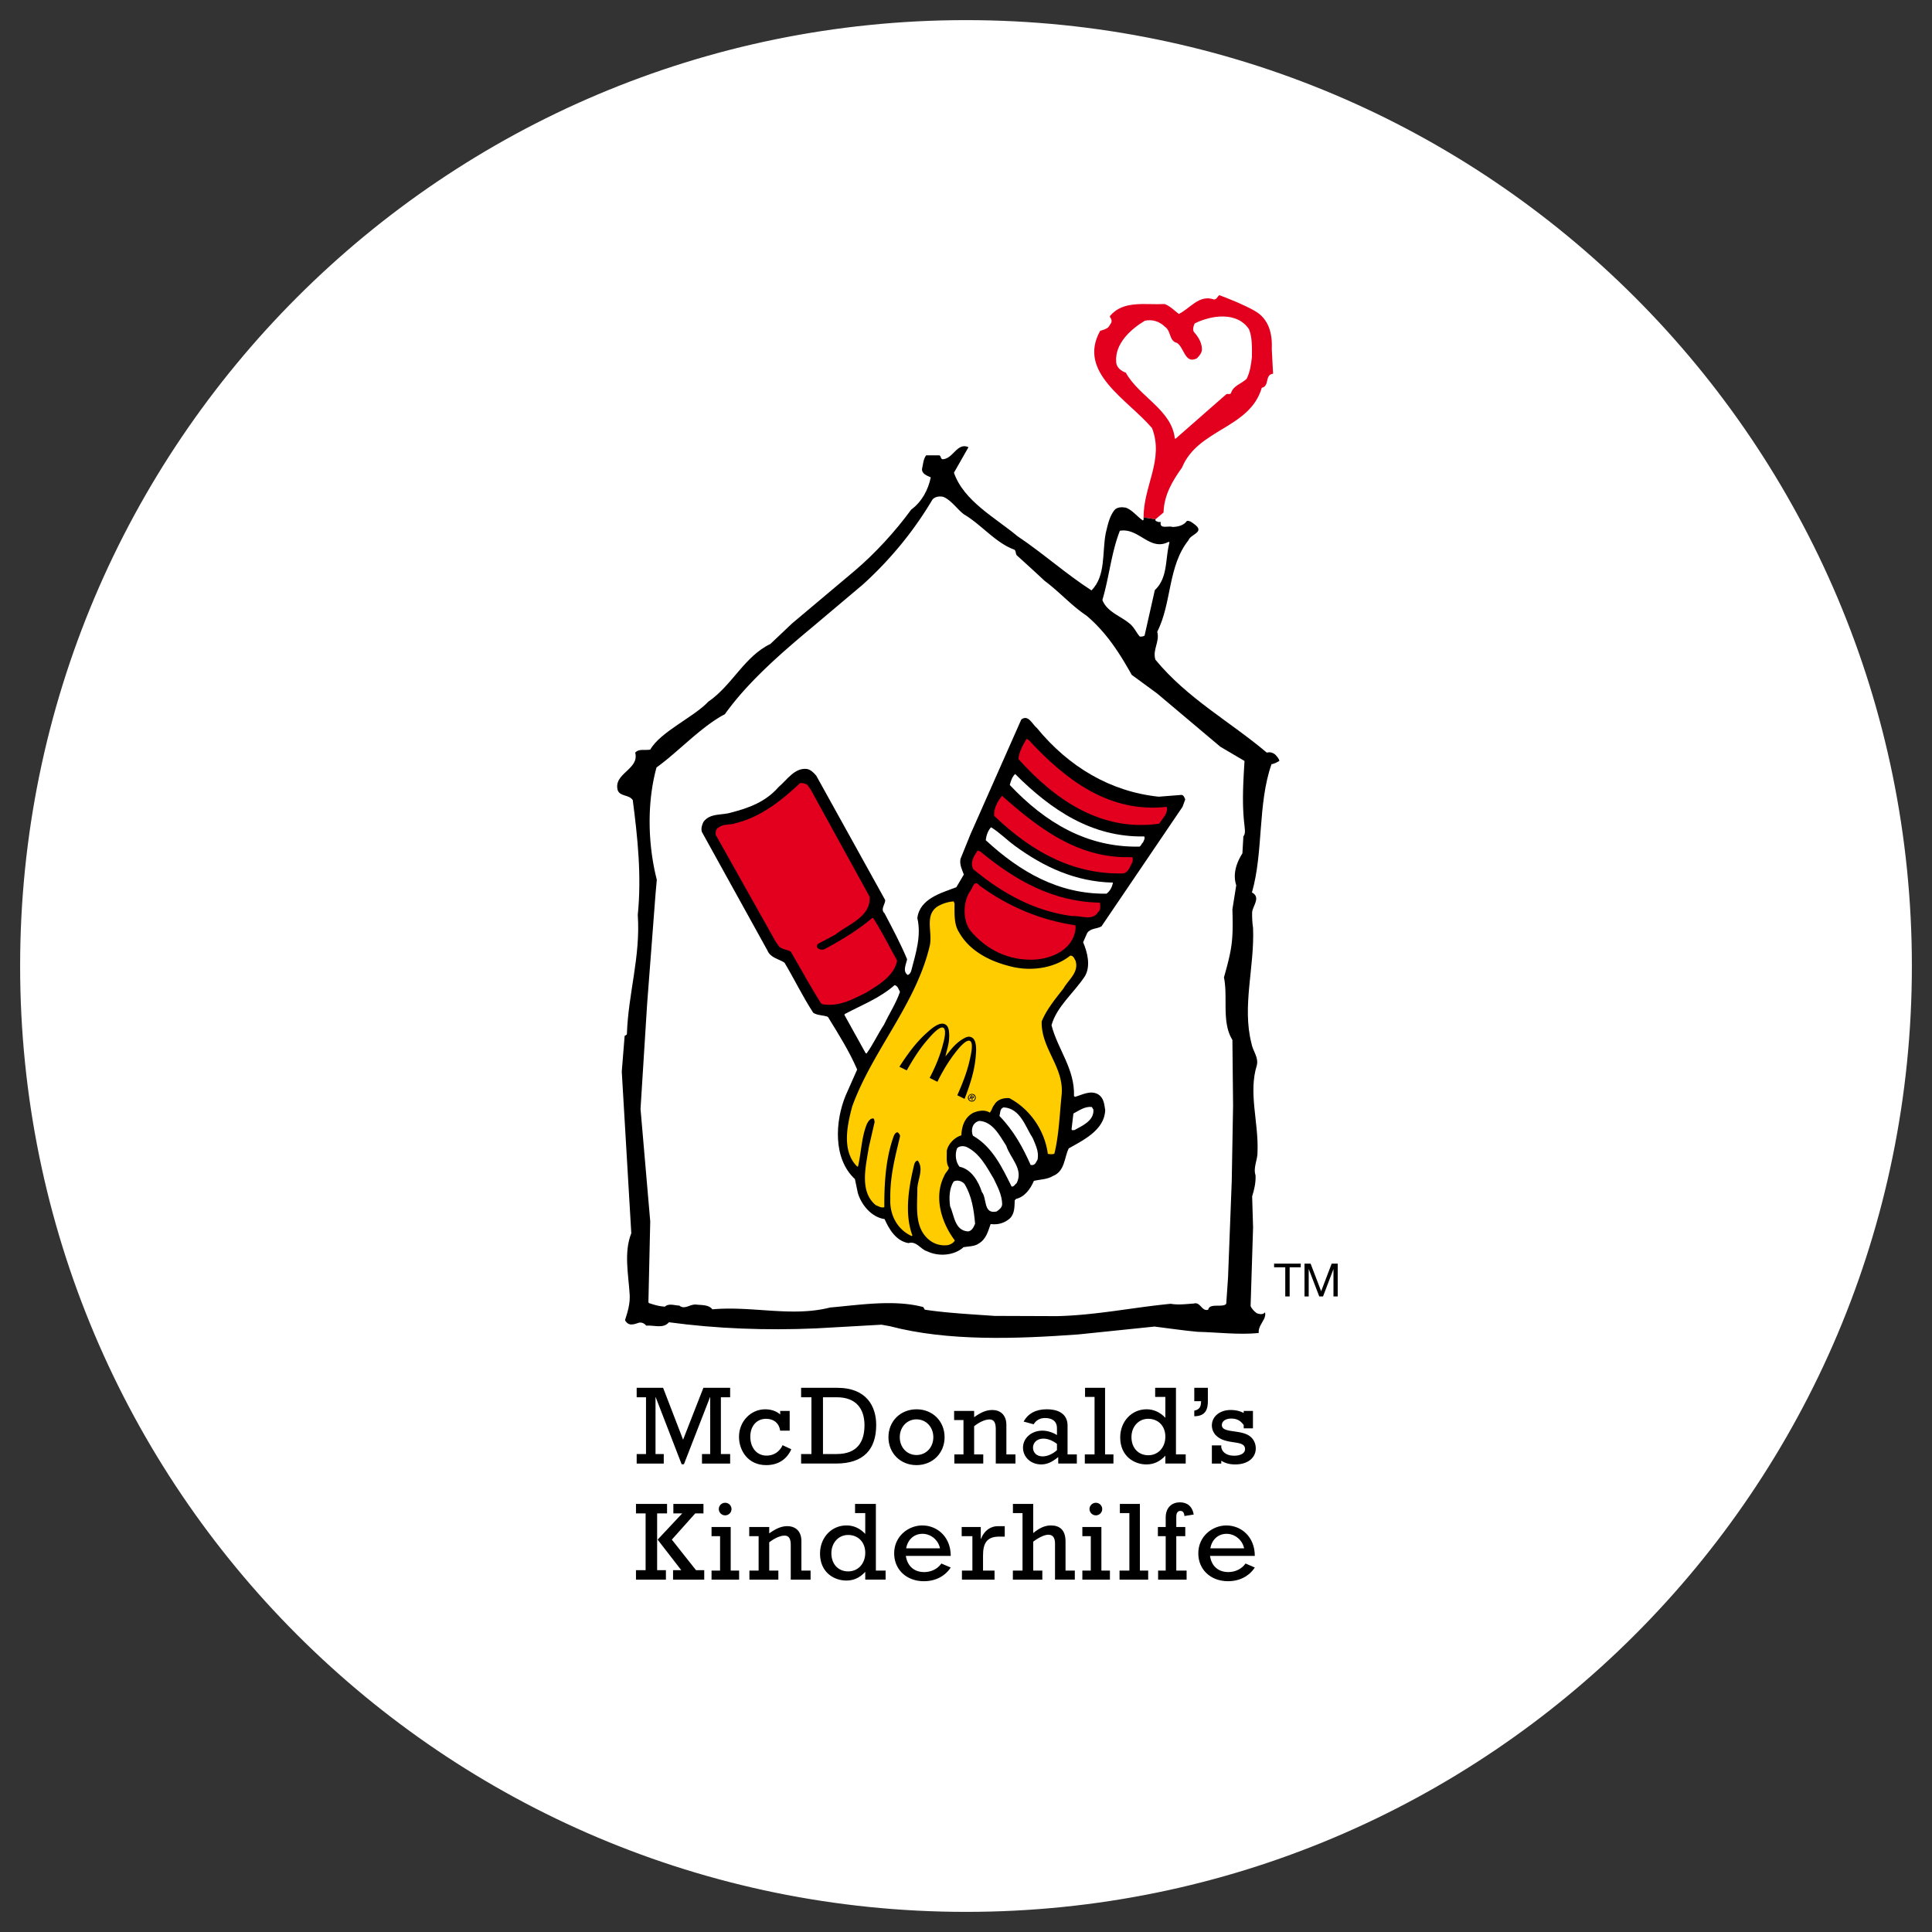 <svg width="288" height="288" xmlns="http://www.w3.org/2000/svg" xml:space="preserve" style="fill-rule:evenodd;clip-rule:evenodd;stroke-linejoin:round;stroke-miterlimit:2">
  <rect width="100%" height="100%" fill="#333333" stroke="none"/>
  <path d="M4 144C4 66.679 66.679 4 144 4s140 62.679 140 140-62.679 140-140 140S4 221.321 4 144Z" style="fill:#fff;stroke:#fff;stroke-width:2px"/>
  <path d="M170.477 77.131c-.048-4.64 3.071-8.615 1.258-13.309-3.601-4.256-11.205-8.275-7.736-14.505.443-.151.916-.227 1.263-.592.193-.362.601-.688.376-1.148-.028-.188-.335-.356-.104-.552 1.983-2.293 5.25-1.553 8.064-1.702.788.265 1.426.952 2.129 1.476 1.684-.818 3.024-2.926 5.214-2.163.43.051.552-.481.829-.636 1.79.687 3.577 1.394 5.256 2.332 2.169 1.225 2.659 3.463 2.559 5.782l.19 3.595c-1.296.15-.476 1.853-1.682 2.095-1.796 6.106-9.519 6.106-11.895 11.901-1.447 2.009-2.681 4.118-2.751 6.694l-1.212 1.014-1.758-.282Z" style="fill:#e3001f;fill-rule:nonzero"/>
  <path d="M186.194 49.089c.485 1.224.43 2.659.43 4.093-.121 1.165-.291 2.295-.789 3.288-.779.745-2.013 1.013-2.329 2.126-.166.261-.505.054-.7.169l-7.547 6.615h-.131c-.429-4.266-5.353-6.269-7.308-9.832-.693-.223-1.416-.8-1.434-1.598-.208-2.717 2.145-4.861 4.262-6.133 1.118-.26 2.224.11 3.027.909.933.647.582 2.123 1.784 2.392 1.08.708 1.177 3.211 2.961 2.295.399-.419.785-.848.751-1.436-.055-.99-.56-1.781-1.222-2.526-.189-.402-.025-.875.139-1.234 2.432-1.231 6.336-1.823 8.106.872" style="fill:#fff;fill-rule:nonzero"/>
  <path d="M172.246 77.413c-.098.306.262.288.42.4h.365c-.237 1.145 1.184.499 1.766.743.783-.032 1.656-.207 2.143-.912.504-.054.921.374 1.337.684 1.195 1.047-.833 1.35-1.109 2.199-3.111 3.902-2.469 9.352-4.66 13.643.407 1.524-.742 2.659-.274 4.168 4.79 5.811 11.092 9.194 16.615 13.861.487-.155.947.016 1.296.33.231.277.522.552.565.909-.344.16-.723.441-1.162.466-2.091 5.921-1.185 13.06-2.923 19.136 1.367.711.127 1.993.03 2.921-.021.775.023 1.638.139 2.396.231 5.799-1.667 11.635-.24 17.175.18 1.131 1.074 2.013.805 3.257-1.291 4.083.269 8.507.098 12.887.037 1.247-.684 2.33-.292 3.538.043 1.123-.2 2.148-.51 3.117l.139 4.647-.37 11.704c.157.417.541.807.935 1.088.409.121.884.256 1.198-.135.122.256.019.619-.079.882-.33.704-.91 1.314-.85 2.197-3.052.287-6.068-.109-9.111-.184-2.167-.194-4.276-.522-6.41-.781l-11.357 1.171c-9.247.672-19.436 1.048-28.081-1.221l-1.262-.23-9.767.551c-7.466.324-14.829.047-21.921-.912-.854 1-2.172.409-3.395.503-.31-.409-.827-.578-1.289-.37-.389.141-.845.276-1.261.141-.24-.093-.513-.349-.6-.597.378-1.208.773-2.412.69-3.808-.19-3.05-.889-6.285.241-9.139l-1.42-24.102.428-5.315c.105-.092.292-.119.336-.261.196-6.071 2.048-11.518 1.622-17.778.585-5.819-.017-11.487-.746-17.11-.551-.839-1.812-.501-2.233-1.43-.741-2.569 3.255-3.113 2.596-5.643.543-.635 1.491-.302 2.244-.459 1.557-2.696 6.464-4.812 8.66-7.148 3.53-2.411 5.373-6.743 9.245-8.596l3.249-3.075 9.281-7.805c3.106-2.637 6.109-5.922 8.462-9.146 1.618-1.203 2.53-2.956 2.92-4.809-.518-.248-1.372-.503-1.302-1.284.164-.689.195-1.47.614-2.004h1.946c.312.101.141.447.473.588 1.581 0 2.184-2.577 3.891-1.804l-2.17 3.808c1.477 4.244 6.164 6.697 9.478 9.468 3.759 2.51 7.25 5.645 11.026 8.077 2.166-2.167 1.565-5.621 2.125-8.533.293-1.182.512-2.405 1.264-3.404.429-.517 1.131-.498 1.726-.402.978.343 1.709 1.359 2.553 1.919l.104-.141c0-.109-.012-.21-.012-.318l1.781.282Z" style="fill-rule:nonzero"/>
  <path d="M143.678 76.664c2.619 1.536 4.725 4.265 7.539 5.275.27.237.149.597.36.85a298.58 298.58 0 0 1 4.151 3.803c2.173 1.604 4.014 3.711 6.243 5.185 3.004 2.542 4.968 5.671 6.731 8.82l3.806 2.792 9.405 7.926 3.605 2.124c-.191 3.182-.402 6.425 0 9.644.037.569.182 1.15-.171 1.603l-.144 2.527c-.87 1.363-1.47 3.059-.919 4.759l-.572 3.583c.146 4.69-.066 5.899-1.259 10.149.619 3.018-.381 6.651 1.259 9.318l.101 9.77-.2 11.307-.552 14.36-.268 3.895c-.492.631-2.509-.167-2.683.88-.97.32-1.149-1.223-2.161-.916-1.119.07-2.324.238-3.419.036-5.695.544-11.13 1.705-16.984 1.84l-9.302-.034c-3.494-.249-7.016-.423-10.384-.926l-.231-.39c-4.322-1.153-9.429-.322-13.898.066-5.685 1.453-11.628-.267-17.539.27-.502-.658-1.46-.624-2.286-.693-.979-.187-1.806.827-2.633.135-.698-.012-1.58-.381-2.153.156-.85-.036-1.605-.275-2.364-.524l-.099-.121.272-12.07-1.447-16.762.985-15.652 1.249-16.341.193-2.166c-1.341-5.255-1.496-11.473-.041-16.744 3.143-2.238 6.695-6.12 10.184-7.93 3.544-4.965 8.688-9.357 13.39-13.276l7.17-6.046c4.22-3.821 7.691-8.124 10.38-12.669.393-.448 1.014-.539 1.62-.414 1.179.48 2.051 1.826 3.066 2.601M174.241 80.752l.088.141c-.655 2.385-.196 5.224-2.18 7.07l-1.532 6.795c-.219.116-.45.158-.706.134-.552-.612-.866-1.473-1.625-2.016-1.346-1.099-3.291-1.695-3.956-3.441 1.013-3.384 1.325-7.046 2.607-10.314 2.862-.486 4.471 3.148 7.304 1.631" style="fill:#fff;fill-rule:nonzero"/>
  <path d="M154.573 108.528c4.751 5.797 10.967 9.482 18.145 10.235l3.395-.267c.349.024.457.422.566.679l-.403 1.099-12.079 17.815c-.683.407-1.636.249-2.133.999l-.605 1.374c.632 1.456 1.162 3.53.275 5.047-1.611 2.466-4.212 4.516-4.985 7.319.909 3.582 3.49 6.507 3.349 10.549l.141.134c1.081-.306 2.342-1.051 3.485-.364.832.537.89 1.47 1.026 2.323-.078 2.957-3.25 4.486-5.434 5.717-.688 1.4-.557 3.409-2.369 4.121-.83.52-1.901.497-2.83.725-.475 1.15-1.359 2.392-2.656 2.688l-.195.213c-.043.981 0 1.995-.74 2.705-.775.668-1.723.976-2.854.829-.379 1.041-.638 2.229-1.763 2.899-.638.451-1.489.418-2.268.544-1.414 1.289-3.769 1.432-5.446.612-.983-.276-1.548-1.577-2.786-1.215-1.844-.324-2.864-2.049-3.545-3.579-1.956-.269-3.471-2.135-3.989-3.896l-.433-2.068c-3.313-3.061-2.939-8.655-1.394-12.432l1.726-3.899c-1.169-2.727-2.79-5.301-4.365-7.853-.706-.272-1.551-.195-2.177-.603-1.584-2.427-2.815-5.009-4.286-7.469-.876-.585-2.096-.711-2.556-1.84L104.621 124c-.143-.516.023-1.032.233-1.47.987-1.376 2.783-.96 4.177-1.416 2.595-.671 5.088-1.572 7.019-3.777 1.315-1.138 2.422-2.917 4.24-2.711.558.103 1.052.591 1.394 1.014l10.279 18.546c-.024.658-.76 1.354-.099 1.97 1.181 2.262 2.385 4.501 3.357 6.835-.125.718-.735 1.793.098 2.348.319-.117.5-.456.559-.784.626-2.429 1.49-5.041.869-7.696.353-2.913 3.599-3.759 5.813-4.602l1.118-1.892c-.267-.726-.666-1.476-.498-2.329l1.471-3.64 7.597-17.152c1.066-.776 1.608.711 2.325 1.284" style="fill-rule:nonzero"/>
  <path d="M153.357 110.322c5.564 6.011 12.037 10.904 20.561 9.953.158.371-.06.817-.192 1.203l-.933 1.307c-8.541 1.214-15.423-3.443-20.969-9.628.078-1.125.682-2.103 1.204-3.021l.329.186Z" style="fill:#e3001f;fill-rule:nonzero"/>
  <path d="M170.565 124.686c.161.267-.051.605-.167.868-.231.207-.261.468-.528.65-7.796.16-14.048-3.562-19.344-9.187.157-.595.347-1.209.8-1.638 5.369 5.371 11.449 9.459 19.239 9.307" style="fill:#fff;fill-rule:nonzero"/>
  <path d="m120.336 116.981.513.722 8.787 15.977c.2 2.993-3.22 4.124-5.111 5.641l-2.509 1.336a.462.462 0 0 0-.2.593c.285.306.766.419 1.131.222 2.444-1.313 4.845-2.744 7.058-4.613h.158c1.314 2.037 2.383 4.221 3.566 6.316-.392 2.32-2.919 3.756-4.739 4.86-1.97.958-3.909 2.064-6.372 1.665l-.228-.135c-1.589-2.544-3.013-5.141-4.52-7.724-.541-.285-1.21-.306-1.724-.728l-.558-.822-8.889-15.832c-.053-.48.034-.975.511-1.144.683-.53 1.657-.308 2.424-.602 3.683-.882 6.723-3.252 9.628-5.969.417-.069.749.085 1.074.237M168.763 127.767c.152.188.091.536.041.758-.348.602-.541 1.466-1.354 1.672-7.64.192-13.825-3.39-19.247-8.588-.081-1.131.521-2.147 1.165-2.981 5.625 4.985 11.515 9.442 19.395 9.139" style="fill:#e3001f;fill-rule:nonzero"/>
  <path d="M151.265 126.07c4.323 3.17 9.041 5.372 14.647 5.501-.122.576-.39 1.244-.973 1.649-7.15.087-12.938-3.293-17.997-7.975.087-.727.329-1.419.791-1.93 1.241.763 2.332 1.876 3.532 2.755" style="fill:#fff;fill-rule:nonzero"/>
  <path d="M146.116 126.921c5.211 4.315 10.865 7.52 17.85 7.638.043.473.164 1.079-.273 1.403-.821 1.386-2.603.486-3.861.596-5.57-.725-10.348-3.338-14.72-6.964-.588-.987.086-2.033.633-2.798l.371.125Z" style="fill:#e3001f;fill-rule:nonzero"/>
  <path d="M146.043 132.032c4.274 3.132 9.022 5.112 14.255 5.906.093.367 0 .859-.107 1.246-.754 2.568-3.484 3.689-5.94 3.863-3.889.179-7.174-1.437-9.6-4.318-1.142-1.516-1.097-4.157-.128-5.743.439-.391.632-2.048 1.52-.954" style="fill:#e3001f;fill-rule:nonzero"/>
  <path d="M142.293 134.685c0 1.457-.108 3.083.656 4.267 1.578 2.817 4.572 4.302 7.436 5.04 3.112.876 6.717.406 9.157-1.536.469-.024.618.468.792.771.532 1.712-1.073 2.826-1.804 4.124-1.242 1.586-2.522 3.134-3.249 4.916-.101 4.122 3.439 6.835 2.962 11.066-.292 2.895-.394 5.877-1.061 8.623-.235.157-.683.103-.985.049-.438-3.371-2.554-6.622-5.734-8.304-.9-.059-1.8.19-2.259 1.009-.291.335-.349.807-.662 1.149-.751-.489-1.741-.285-2.499.042-1.262.704-1.686 2.004-1.732 3.345-1.018.293-2.01 1.307-2.179 2.354.035.846-.142 1.781.328 2.466-.104.456-.554.758-.699 1.209-1.619 3.15-.415 7.01 1.569 9.631-.171.374-.597.576-.974.69-1.483.223-2.808-.416-3.676-1.657-1.284-1.841-.934-4.398-.934-6.702.023-1.411 1.011-2.965.062-4.233-.303.027-.449.329-.524.563-.789 3.251-1.507 7.323-.275 10.593l-.094.101c-2.176-.962-3.321-3.218-3.199-5.54-.066-3.338.724-6.275 1.441-9.284.05-.227-.14-.515-.382-.654-.299.046-.46.369-.554.591-1.167 3.255-1.416 6.861-1.395 10.568-.429.18-.86-.141-1.262-.276-2.523-2.061-1.47-5.883-1.057-8.62l.875-3.81c-.067-.169-.005-.402-.219-.517-.488 0-.755.506-.93.819-.818 1.972-.839 4.257-1.331 6.354h-.128c-2.344-2.319-1.471-6.192-.742-8.945 3.01-8.303 9.462-15.193 11.54-23.867.523-1.993-.834-4.578 1.16-5.938a5.54 5.54 0 0 1 2.427-.774l.134.317Z" style="fill:#fc0;fill-rule:nonzero"/>
  <path d="M134.157 147.861c-.592 1.705-1.591 3.228-2.369 4.866-.932 1.406-1.625 2.958-2.611 4.315l-.141-.053-3.152-5.681.024-.136c2.53-1.355 5.197-2.351 7.447-4.319.486.097.599.646.802 1.008M162.99 165.402c.132 1.666-1.669 2.413-2.83 3.061-.149-.018-.407.096-.425-.139l.276-2.33c.871-.465 1.7-1.084 2.74-.981l.239.389ZM153.956 169.668c.41.999.969 2.045.702 3.211-.179.275-.292.71-.702.791h-.313c-1.155-2.606-2.517-5.111-4.651-7.307.121-.463.046-1.079.604-1.291 2.521.141 3.258 2.91 4.36 4.596M150.007 170.808c.581 1.821 2.599 3.464 1.551 5.547-.256.177-.411.59-.76.517-1.373-2.745-2.821-5.896-5.755-7.567-.252-.537-.194-1.302.18-1.766.213-.243.465-.378.754-.45 2.035.109 3.082 2.276 4.03 3.719M148.141 175.731c.566 1.191 1.212 2.344 1.251 3.749-.004.509-.418.83-.82 1.113-2.036.45-1.417-1.962-2.201-2.895-.498-1.545-1.547-3.41-3.337-3.774-.58-.71-.705-1.865-.371-2.737.316-.379.909-.385 1.359-.238 2.008.916 3.092 3.05 4.119 4.782M143.781 176.496c1.068 1.755 1.386 3.808 1.575 5.923-.21.482-.434 1.035-1.015 1.149-2.036-.093-2.086-2.384-2.712-3.767-.169-1.241-.129-2.634.53-3.676.532-.28 1.222-.092 1.622.371" style="fill:#fff;fill-rule:nonzero"/>
  <path d="M191.591 193.26h.656v-4.351h1.652v-.545h-3.972v.545h1.664v4.351ZM194.461 193.26h.625v-4.076h.01l1.565 4.076h.56l1.553-4.076h.003v4.076h.633v-4.896h-.898l-1.569 4.117-1.576-4.117h-.906v4.896Z" style="fill-rule:nonzero"/>
  <path d="m98.032 229.51 3.526 4.554h-1.227v1.409h4.648v-1.409h-1.226l-3.605-4.554 3.489-3.909h1.227v-1.416h-4.488v1.416h1.322l-3.666 3.909Zm-1.793 4.554h-1.435v1.409h4.463v-1.409h-1.31v-8.463h1.48v-1.416h-4.633v1.416h1.435v8.463ZM108.095 224.018a.937.937 0 0 0-.943.925c0 .524.419.947.943.947a.943.943 0 0 0 .948-.947.938.938 0 0 0-.948-.925m-.754 10.105h-1.272v1.35h4.111v-1.35h-1.255v-6.494h-2.856v1.365h1.272v5.129ZM114.666 227.63h-2.979v1.364h1.399v5.13h-1.372v1.349h4.314v-1.349h-1.362v-4.213c.809-.622 1.65-.997 2.28-.997.65 0 .93.434.93 1.431v5.128h2.956v-1.349h-1.369v-4.397c0-1.546-.957-2.223-2.098-2.223-.838 0-1.635.314-2.699 1.079v-.953ZM123.933 231.538c0-1.566 1.078-2.722 2.492-2.722 1.503 0 2.556 1.083 2.556 2.654 0 1.601-1.055 2.774-2.547 2.774-1.481 0-2.501-1.095-2.501-2.706m8.082 2.586h-1.45v-9.939h-3.103v1.369h1.519v3.109c-.788-.833-1.711-1.267-2.8-1.267-2.243 0-3.939 1.82-3.939 4.195 0 2.808 2.098 4.016 3.909 4.016 1.119 0 2-.41 2.83-1.294v1.16h3.034v-1.349ZM135.079 230.806c.24-1.307 1.179-2.162 2.431-2.162 1.25 0 2.362.913 2.611 2.162h-5.042Zm6.642 1.134c0-2.878-2.043-4.543-4.245-4.543-2.066 0-4.182 1.614-4.182 4.156 0 2.435 1.855 4.155 4.433 4.155 1.708 0 3.133-.733 3.994-2.04l-1.393-.597c-.577.824-1.547 1.275-2.559 1.275-1.493 0-2.5-.879-2.735-2.406h6.687Z"/>
  <path d="M144.952 234.123h-1.559v1.35h4.861v-1.35h-1.716v-2.255c0-1.795.558-2.807 2.399-2.807h.839v-1.558h-1.033c-1 0-2.01.582-2.512 1.899h-.029v-1.773h-2.845v1.365h1.595v5.129ZM152.426 234.123h-1.44v1.35h4.392v-1.35h-1.359v-4.31c.888-.666 1.703-1.034 2.268-1.034.742 0 .983.57.983 1.328v5.366h2.951v-1.35h-1.384v-4.352c0-1.757-.927-2.375-2.18-2.375-.861 0-1.652.335-2.638 1.133v-4.344h-3.024v1.369h1.431v8.569Z" style="fill-rule:nonzero"/>
  <path d="M163.36 224.018c-.518 0-.948.422-.948.925a.947.947 0 1 0 1.894 0 .942.942 0 0 0-.946-.925m-.756 10.105h-1.259v1.35h4.11v-1.35h-1.271v-6.494h-2.839v1.365h1.259v5.129Z"/>
  <path d="M168.355 234.123h-1.466v1.35h4.268v-1.35h-1.234v-9.938h-2.986v1.369h1.418v8.569ZM173.769 234.123h-1.131v1.35h4.247v-1.35h-1.538v-5.129h1.34v-1.365h-1.34v-1.565c0-.53.225-.837.608-.837.358 0 .566.24.608.764l1.381-.222c-.184-1.169-.925-1.82-2.056-1.82-1.13 0-2.119.706-2.119 2.265v1.415h-1.164v1.365h1.164v5.129Z" style="fill-rule:nonzero"/>
  <path d="M180.424 230.806c.227-1.307 1.167-2.162 2.419-2.162 1.246 0 2.359.913 2.614 2.162h-5.033Zm6.627 1.134c0-2.878-2.037-4.543-4.244-4.543-2.079 0-4.178 1.614-4.178 4.156 0 2.435 1.853 4.155 4.433 4.155 1.698 0 3.131-.733 3.989-2.04l-1.378-.597c-.587.824-1.547 1.275-2.568 1.275-1.495 0-2.505-.879-2.73-2.406h6.676Z"/>
  <path d="M96.3 216.75h-1.392v1.42h4.037v-1.42h-1.228v-8.462h.031l3.863 9.985h.34l3.89-9.999h.029v8.476h-1.226v1.42h4.198v-1.42h-1.381v-8.462h1.381v-1.41h-3.988l-3.027 7.732-2.979-7.732h-3.94v1.41H96.3v8.462ZM117.716 210.325h-1.415v.522c-.571-.504-1.367-.765-2.234-.765-2.173 0-3.906 1.826-3.906 4.098 0 1.993 1.293 4.223 4.052 4.223 1.746 0 3.055-.819 3.745-2.364l-1.297-.606c-.463 1.003-1.332 1.554-2.397 1.554-1.427 0-2.418-1.148-2.418-2.829 0-1.578.952-2.66 2.346-2.66.586 0 1.073.168 1.422.466.373.307.612.762.687 1.305h1.415v-2.944Z" style="fill-rule:nonzero"/>
  <path d="M122.68 208.288h2.067c2.906 0 4.121 1.762 4.121 4.163 0 2.385-.993 4.299-4.152 4.299h-2.036v-8.462Zm-1.721 0v8.462h-1.539v1.419h5.211c4.116 0 5.982-2.118 5.982-5.756 0-2.715-1.389-5.535-5.821-5.535h-5.372v1.41h1.539ZM134.127 214.24c0-1.514 1.075-2.661 2.492-2.661 1.429 0 2.511 1.147 2.511 2.661 0 1.529-1.082 2.658-2.511 2.658-1.417 0-2.492-1.129-2.492-2.658m-1.687 0c0 2.383 1.784 4.163 4.179 4.163 2.391 0 4.189-1.78 4.189-4.163 0-2.38-1.781-4.159-4.171-4.159-2.413 0-4.197 1.779-4.197 4.159M145.213 210.325h-2.985v1.355h1.396v5.124h-1.362v1.365h4.31v-1.365h-1.359v-4.203c.809-.637 1.647-1.008 2.289-1.008.639 0 .936.429.936 1.438v5.138h2.936v-1.365h-1.355v-4.391c0-1.544-.96-2.229-2.097-2.229-.845 0-1.652.308-2.709 1.074v-.933ZM157.559 216.173c-.639.576-1.429.929-2.136.929-.85 0-1.436-.525-1.436-1.306 0-.77.64-1.344 1.522-1.344.678 0 1.38.271 2.05.785v.936Zm2.963.631h-1.383v-4.317c0-1.251-.779-2.407-3.107-2.407-1.623 0-2.76.62-3.448 1.828l1.502.41c.365-.617.952-.936 1.703-.936.949 0 1.77.397 1.77 1.514v1.028c-.639-.41-1.46-.66-2.172-.66-1.629 0-2.891 1.116-2.891 2.532 0 1.409 1.171 2.504 2.695 2.504.865 0 1.571-.3 2.556-1.095v.964h2.775v-1.365Z"/>
  <path d="M163.164 216.803h-1.453v1.366h4.268v-1.366h-1.249v-9.925h-2.984v1.356h1.418v8.569Z" style="fill-rule:nonzero"/>
  <path d="M168.665 214.224c0-1.563 1.071-2.726 2.492-2.726 1.515 0 2.561 1.082 2.561 2.66 0 1.6-1.065 2.774-2.542 2.774-1.483 0-2.511-1.093-2.511-2.708m8.086 2.579h-1.453v-9.925h-3.1v1.357h1.52v3.11c-.792-.824-1.72-1.265-2.805-1.265-2.23 0-3.926 1.823-3.926 4.192 0 2.814 2.098 4.028 3.898 4.028 1.113 0 2.011-.422 2.833-1.301v1.17h3.033v-1.366Z"/>
  <path d="M178.03 208.874h1.01c0 .91-.289 1.246-1.01 1.409v.835c1.505-.022 2.024-.793 2.024-2.244v-1.997h-2.024v1.997ZM180.651 218.17h1.402v-.424c.583.368 1.227.554 2.092.554 1.823 0 3.05-.964 3.05-2.397 0-.551-.2-1.167-.671-1.631-1.321-1.296-4.383-.53-4.383-1.839 0-.583.565-.969 1.401-.969.803 0 1.39.298 1.855.969v.484h1.377v-2.592h-1.377v.31c-.532-.291-1.211-.45-1.946-.45-1.606 0-2.8.964-2.8 2.302 0 .591.259 1.142.632 1.504 1.512 1.49 4.313.557 4.313 2.027 0 .605-.644.98-1.634.98-1.046 0-1.773-.482-1.909-1.263v-.275h-1.402v2.71ZM138.581 160.682l.219-.433c.729-1.448 1.341-2.945 1.747-4.513.104-.389.653-2.242.055-2.536-.627-.313-2.182 1.623-2.45 1.925-1.173 1.369-2.103 2.884-2.984 4.434l-1.095-.537c1.161-1.806 2.414-3.566 4.025-5.011.58-.508 1.877-1.77 2.781-1.319.411.203.522.623.58 1.044a6.499 6.499 0 0 1-.181 2.344l-.3 1.182-.041.161v.034l.021-.027.113-.124.764-.946c.56-.658 1.248-1.281 2.033-1.662.314-.166.637-.214.965-.063.432.21.557.695.63 1.13.091.619.027 1.254-.027 1.874-.2 2.131-.876 4.171-1.648 6.166l-1.088-.535c.808-1.808 1.532-3.645 1.927-5.584.078-.38.541-2.235-.037-2.518-.669-.329-2.119 1.665-2.384 2.008-.862 1.143-1.595 2.364-2.248 3.64l-.219.447-1.158-.581ZM144.773 163.543l.085.039.112.034.064-.046v-.075l-.082-.053-.109-.052-.07.153Zm-.268.253.273-.543.264.123.12.114-.006.134-.097.086-.137-.009.03.07.018.119.01.142-.137-.06v-.12l-.019-.142-.073-.067-.015-.019-.121.228-.11-.056Zm.587-.574a.484.484 0 0 0-.367-.029.525.525 0 0 0-.275.232.452.452 0 0 0-.021.358.43.43 0 0 0 .229.264c.12.061.246.07.376.034a.468.468 0 0 0 .258-.237l.052-.247-.092-.221-.16-.154m.02-.111a.513.513 0 0 1 .31.348.503.503 0 0 1-.033.431.544.544 0 0 1-.337.296.55.55 0 0 1-.437-.04.502.502 0 0 1-.298-.327.533.533 0 0 1 .036-.443l.218-.238.287-.084.254.057Z" style="fill-rule:nonzero"/>
</svg>
